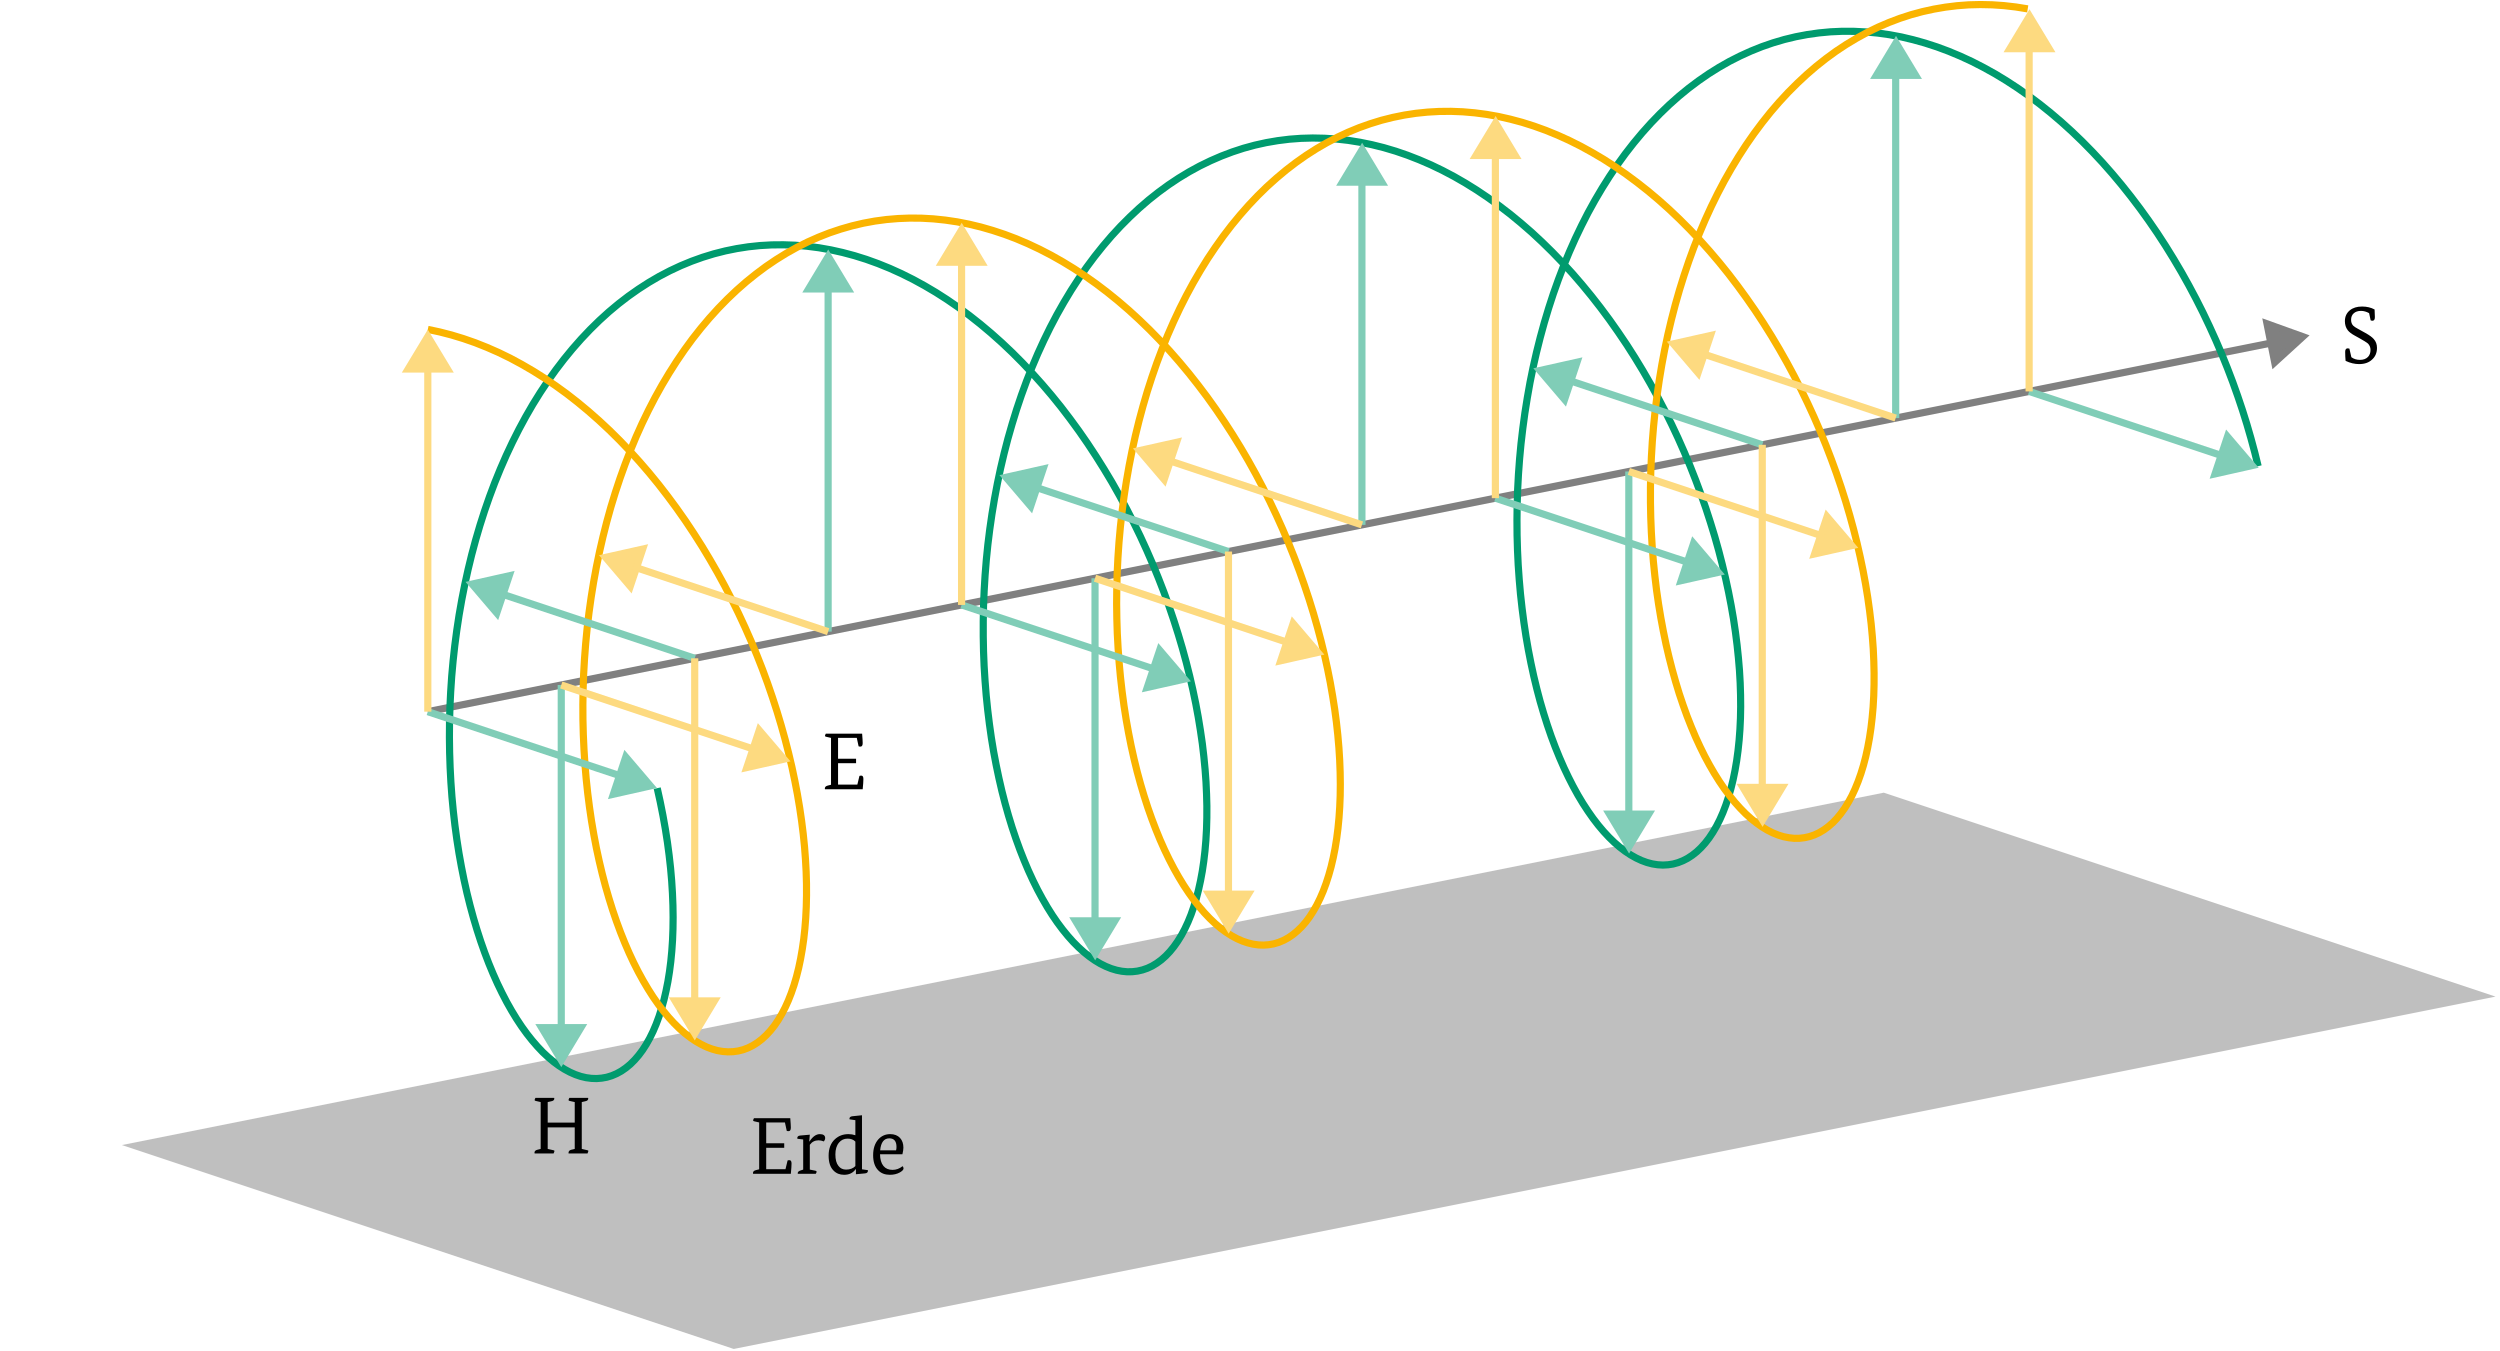 <?xml version="1.0" encoding="UTF-8"?>
<svg xmlns="http://www.w3.org/2000/svg" xmlns:xlink="http://www.w3.org/1999/xlink" width="277.505" height="149.914" viewBox="0 0 277.505 149.914">
<defs>
<g>
<g id="glyph-0-0">
<path d="M 1.094 -0.5 L 1.094 -5.703 L 0.547 -5.828 C 0.461 -5.848 0.422 -5.879 0.422 -5.922 C 0.422 -5.973 0.453 -6.055 0.516 -6.172 L 4.547 -6.172 C 4.586 -5.672 4.609 -5.32 4.609 -5.125 C 4.609 -4.863 4.523 -4.734 4.359 -4.734 C 4.297 -4.734 4.227 -4.742 4.156 -4.766 L 3.953 -5.703 L 1.875 -5.703 L 1.875 -3.391 L 3.875 -3.391 L 3.875 -2.891 L 1.875 -2.891 L 1.875 -0.516 L 4.016 -0.516 L 4.25 -1.484 C 4.312 -1.504 4.379 -1.516 4.453 -1.516 C 4.609 -1.516 4.688 -1.391 4.688 -1.141 C 4.688 -0.898 4.66 -0.52 4.609 0 L 0.422 0 C 0.41 -0.02 0.406 -0.047 0.406 -0.078 C 0.406 -0.242 0.508 -0.352 0.719 -0.406 Z M 1.094 -0.5 "/>
</g>
<g id="glyph-0-1">
<path d="M 0.906 -0.469 L 0.906 -3.812 L 0.266 -3.891 C 0.254 -3.922 0.25 -3.945 0.25 -3.969 C 0.25 -4.133 0.359 -4.227 0.578 -4.25 L 1.641 -4.344 L 1.578 -3.594 L 1.609 -3.594 C 1.961 -4.133 2.344 -4.406 2.75 -4.406 C 3.145 -4.406 3.344 -4.258 3.344 -3.969 C 3.344 -3.844 3.297 -3.719 3.203 -3.594 C 2.992 -3.676 2.797 -3.719 2.609 -3.719 C 2.203 -3.719 1.879 -3.551 1.641 -3.219 L 1.641 -0.469 L 2.266 -0.344 C 2.348 -0.332 2.391 -0.297 2.391 -0.234 C 2.391 -0.148 2.359 -0.07 2.297 0 L 0.312 0 C 0.301 -0.02 0.297 -0.039 0.297 -0.062 C 0.297 -0.195 0.391 -0.297 0.578 -0.359 Z M 0.906 -0.469 "/>
</g>
<g id="glyph-0-2">
<path d="M 3.422 -0.516 L 3.391 -0.516 C 3.098 -0.098 2.672 0.109 2.109 0.109 C 1.629 0.109 1.238 -0.047 0.938 -0.359 C 0.57 -0.723 0.391 -1.273 0.391 -2.016 C 0.391 -2.805 0.625 -3.414 1.094 -3.844 C 1.5 -4.219 2 -4.406 2.594 -4.406 C 2.863 -4.406 3.117 -4.363 3.359 -4.281 L 3.359 -5.953 L 2.719 -6.047 C 2.707 -6.066 2.703 -6.086 2.703 -6.109 C 2.703 -6.273 2.812 -6.367 3.031 -6.391 L 4.094 -6.5 L 4.094 -0.5 L 4.75 -0.406 C 4.75 -0.375 4.75 -0.348 4.75 -0.328 C 4.75 -0.16 4.641 -0.066 4.422 -0.047 L 3.422 0.047 Z M 2.328 -0.469 C 2.766 -0.469 3.109 -0.598 3.359 -0.859 L 3.359 -3.578 C 3.148 -3.797 2.863 -3.906 2.5 -3.906 C 2.102 -3.906 1.785 -3.758 1.547 -3.469 C 1.273 -3.145 1.141 -2.707 1.141 -2.156 C 1.141 -1.582 1.254 -1.156 1.484 -0.875 C 1.691 -0.602 1.973 -0.469 2.328 -0.469 Z M 2.328 -0.469 "/>
</g>
<g id="glyph-0-3">
<path d="M 1.156 -2.172 C 1.164 -1.609 1.289 -1.176 1.531 -0.875 C 1.77 -0.582 2.109 -0.438 2.547 -0.438 C 2.941 -0.438 3.312 -0.57 3.656 -0.844 C 3.719 -0.801 3.754 -0.719 3.766 -0.594 C 3.766 -0.457 3.629 -0.312 3.359 -0.156 C 3.047 0.02 2.676 0.109 2.25 0.109 C 1.707 0.109 1.273 -0.055 0.953 -0.391 C 0.578 -0.773 0.391 -1.332 0.391 -2.062 C 0.391 -2.801 0.582 -3.391 0.969 -3.828 C 1.32 -4.211 1.758 -4.406 2.281 -4.406 C 2.75 -4.406 3.113 -4.266 3.375 -3.984 C 3.625 -3.711 3.75 -3.352 3.75 -2.906 C 3.75 -2.707 3.711 -2.461 3.641 -2.172 Z M 2.188 -3.938 C 1.594 -3.938 1.254 -3.492 1.172 -2.609 L 2.938 -2.609 C 2.969 -2.723 2.984 -2.848 2.984 -2.984 C 2.984 -3.617 2.719 -3.938 2.188 -3.938 Z M 2.188 -3.938 "/>
</g>
<g id="glyph-0-4">
<path d="M 3.203 -5.547 C 2.898 -5.711 2.602 -5.797 2.312 -5.797 C 1.969 -5.797 1.695 -5.707 1.5 -5.531 C 1.301 -5.352 1.203 -5.113 1.203 -4.812 C 1.203 -4.539 1.281 -4.32 1.438 -4.156 C 1.531 -4.062 1.703 -3.945 1.953 -3.812 L 2.797 -3.344 C 3.234 -3.102 3.539 -2.879 3.719 -2.672 C 3.957 -2.41 4.078 -2.082 4.078 -1.688 C 4.078 -1.156 3.898 -0.727 3.547 -0.406 C 3.191 -0.062 2.707 0.109 2.094 0.109 C 1.602 0.109 1.102 -0.008 0.594 -0.25 C 0.562 -0.582 0.547 -0.914 0.547 -1.25 C 0.547 -1.508 0.641 -1.641 0.828 -1.641 C 0.879 -1.641 0.941 -1.629 1.016 -1.609 L 1.234 -0.656 C 1.504 -0.457 1.82 -0.359 2.188 -0.359 C 2.57 -0.359 2.867 -0.469 3.078 -0.688 C 3.266 -0.883 3.359 -1.145 3.359 -1.469 C 3.359 -1.738 3.266 -1.973 3.078 -2.172 C 2.93 -2.297 2.625 -2.488 2.156 -2.75 L 1.594 -3.062 C 1.25 -3.25 0.992 -3.445 0.828 -3.656 C 0.617 -3.938 0.516 -4.27 0.516 -4.656 C 0.516 -5.156 0.695 -5.555 1.062 -5.859 C 1.406 -6.141 1.859 -6.281 2.422 -6.281 C 2.941 -6.281 3.406 -6.172 3.812 -5.953 C 3.832 -5.523 3.844 -5.242 3.844 -5.109 C 3.844 -4.836 3.754 -4.703 3.578 -4.703 C 3.504 -4.703 3.438 -4.719 3.375 -4.75 Z M 3.203 -5.547 "/>
</g>
<g id="glyph-0-5">
<path d="M 2.594 -6.172 C 2.602 -6.148 2.609 -6.125 2.609 -6.094 C 2.609 -5.938 2.504 -5.836 2.297 -5.797 L 1.875 -5.703 L 1.875 -3.422 L 4.875 -3.422 L 4.875 -5.703 L 4.312 -5.828 C 4.227 -5.848 4.188 -5.879 4.188 -5.922 C 4.188 -5.973 4.219 -6.055 4.281 -6.172 L 6.359 -6.172 C 6.367 -6.148 6.375 -6.125 6.375 -6.094 C 6.375 -5.938 6.27 -5.836 6.062 -5.797 L 5.656 -5.703 L 5.656 -0.5 L 6.266 -0.359 C 6.348 -0.348 6.391 -0.316 6.391 -0.266 C 6.391 -0.234 6.359 -0.145 6.297 0 L 4.188 0 C 4.188 -0.02 4.188 -0.047 4.188 -0.078 C 4.188 -0.242 4.285 -0.352 4.484 -0.406 L 4.875 -0.5 L 4.875 -2.891 L 1.875 -2.891 L 1.875 -0.5 L 2.5 -0.359 C 2.582 -0.348 2.625 -0.316 2.625 -0.266 C 2.625 -0.234 2.594 -0.145 2.531 0 L 0.422 0 C 0.41 -0.02 0.406 -0.047 0.406 -0.078 C 0.406 -0.242 0.508 -0.352 0.719 -0.406 L 1.094 -0.5 L 1.094 -5.703 L 0.547 -5.828 C 0.461 -5.848 0.422 -5.879 0.422 -5.922 C 0.422 -5.973 0.453 -6.055 0.516 -6.172 Z M 2.594 -6.172 "/>
</g>
</g>
<clipPath id="clip-0">
<path clip-rule="nonzero" d="M 13 87 L 277.012 87 L 277.012 149.738 L 13 149.738 Z M 13 87 "/>
</clipPath>
<clipPath id="clip-1">
<path clip-rule="nonzero" d="M 38 0.09 L 262 0.09 L 262 131 L 38 131 Z M 38 0.09 "/>
</clipPath>
<clipPath id="clip-2">
<path clip-rule="nonzero" d="M 36 0.09 L 237 0.09 L 237 129 L 36 129 Z M 36 0.09 "/>
</clipPath>
<clipPath id="clip-3">
<path clip-rule="nonzero" d="M 197 0.09 L 224 0.09 L 224 20 L 197 20 Z M 197 0.09 "/>
</clipPath>
<clipPath id="clip-4">
<path clip-rule="nonzero" d="M 211 0.09 L 239 0.09 L 239 17 L 211 17 Z M 211 0.09 "/>
</clipPath>
</defs>
<g clip-path="url(#clip-0)">
<path fill-rule="nonzero" fill="rgb(75%, 75%, 75%)" fill-opacity="1" d="M 13.531 127.102 L 209.102 87.988 L 277.012 110.625 L 81.445 149.738 Z M 13.531 127.102 "/>
</g>
<g fill="rgb(0%, 0%, 0%)" fill-opacity="1">
<use xlink:href="#glyph-0-0" x="83.175" y="130.296"/>
<use xlink:href="#glyph-0-1" x="88.25" y="130.296"/>
</g>
<g fill="rgb(0%, 0%, 0%)" fill-opacity="1">
<use xlink:href="#glyph-0-2" x="91.588" y="130.296"/>
<use xlink:href="#glyph-0-3" x="96.529" y="130.296"/>
</g>
<path fill="none" stroke-width="0.797" stroke-linecap="butt" stroke-linejoin="miter" stroke="rgb(50%, 50%, 50%)" stroke-opacity="1" stroke-miterlimit="10" d="M -0 0.002 L 204.751 40.95 " transform="matrix(0.998, 0, 0, -0.998, 47.488, 78.998)"/>
<path fill-rule="nonzero" fill="rgb(50%, 50%, 50%)" fill-opacity="1" stroke-width="0.797" stroke-linecap="butt" stroke-linejoin="miter" stroke="rgb(50%, 50%, 50%)" stroke-opacity="1" stroke-miterlimit="10" d="M 4.018 -0.001 L 0.4 2.183 L 0.397 -2.183 Z M 4.018 -0.001 " transform="matrix(0.979, -0.196, -0.196, -0.979, 251.68, 38.16)"/>
<g fill="rgb(0%, 0%, 0%)" fill-opacity="1">
<use xlink:href="#glyph-0-4" x="259.772" y="40.306"/>
</g>
<g clip-path="url(#clip-1)">
<path fill="none" stroke-width="0.797" stroke-linecap="butt" stroke-linejoin="miter" stroke="rgb(0%, 60.782%, 43.137%)" stroke-opacity="1" stroke-miterlimit="10" d="M 25.514 -8.506 L 25.851 -10.032 L 26.152 -11.546 L 26.418 -13.041 L 26.649 -14.52 L 26.841 -15.976 L 27.001 -17.408 L 27.123 -18.817 L 27.209 -20.198 L 27.263 -21.548 L 27.283 -22.867 L 27.267 -24.155 L 27.22 -25.403 L 27.138 -26.616 L 27.025 -27.79 L 26.88 -28.921 L 26.704 -30.013 L 26.496 -31.058 L 26.266 -32.055 L 25.999 -33.01 L 25.71 -33.91 L 25.393 -34.763 L 25.052 -35.562 L 24.685 -36.309 L 24.293 -37.006 L 23.882 -37.643 L 23.448 -38.223 L 22.994 -38.747 L 22.521 -39.217 L 22.027 -39.624 L 21.523 -39.972 L 20.998 -40.261 L 20.462 -40.488 L 19.91 -40.657 L 19.347 -40.758 L 18.776 -40.805 L 18.196 -40.786 L 17.606 -40.708 L 17.011 -40.567 L 16.412 -40.363 L 15.809 -40.097 L 15.203 -39.772 L 14.596 -39.385 L 13.99 -38.939 L 13.387 -38.43 L 12.784 -37.867 L 12.19 -37.24 L 11.599 -36.556 L 11.016 -35.82 L 10.44 -35.022 L 9.877 -34.172 L 9.325 -33.265 L 8.785 -32.31 L 8.261 -31.3 L 7.748 -30.244 L 7.255 -29.136 L 6.778 -27.982 L 6.32 -26.78 L 5.882 -25.536 L 5.467 -24.252 L 5.072 -22.926 L 4.7 -21.56 L 4.351 -20.155 L 4.031 -18.719 L 3.737 -17.248 L 3.467 -15.745 L 3.228 -14.215 L 3.017 -12.658 L 2.837 -11.077 L 2.684 -9.468 L 2.567 -7.844 L 2.481 -6.201 L 2.426 -4.538 L 2.403 -2.863 L 2.414 -1.18 L 2.461 0.514 L 2.544 2.217 L 2.657 3.923 L 2.81 5.633 L 2.998 7.343 L 3.221 9.045 L 3.479 10.747 L 3.776 12.442 L 4.109 14.128 L 4.477 15.799 L 4.88 17.459 L 5.322 19.102 L 5.799 20.726 L 6.312 22.331 L 6.86 23.908 L 7.443 25.465 L 8.065 26.995 L 8.719 28.494 L 9.407 29.961 L 10.131 31.397 L 10.887 32.798 L 11.673 34.16 L 12.495 35.483 L 13.348 36.766 L 14.232 38.007 L 15.144 39.2 L 16.087 40.351 L 17.058 41.454 L 18.059 42.511 L 19.085 43.517 L 20.133 44.468 L 21.21 45.368 L 22.309 46.213 L 23.432 47.003 L 24.575 47.739 L 25.741 48.42 L 26.923 49.038 L 28.128 49.602 L 29.345 50.103 L 30.578 50.545 L 31.826 50.928 L 33.09 51.249 L 34.362 51.507 L 35.645 51.707 L 36.941 51.844 L 38.24 51.918 L 39.547 51.93 L 40.862 51.883 L 42.177 51.77 L 43.495 51.601 L 44.818 51.367 L 46.137 51.073 L 47.456 50.721 L 48.77 50.31 L 50.081 49.837 L 51.384 49.308 L 52.684 48.721 L 53.971 48.079 L 55.251 47.379 L 56.523 46.628 L 57.775 45.825 L 59.019 44.968 L 60.248 44.061 L 61.457 43.106 L 62.651 42.104 L 63.828 41.055 L 64.983 39.963 L 66.118 38.825 L 67.229 37.647 L 68.317 36.434 L 69.385 35.182 L 70.426 33.894 L 71.436 32.571 L 72.426 31.217 L 73.385 29.832 L 74.312 28.423 L 75.212 26.987 L 76.085 25.532 L 76.922 24.048 L 77.728 22.554 L 78.503 21.035 L 79.247 19.509 L 79.955 17.967 L 80.628 16.418 L 81.266 14.856 L 81.872 13.295 L 82.44 11.73 L 82.972 10.164 L 83.469 8.599 L 83.931 7.042 L 84.357 5.488 L 84.745 3.942 L 85.097 2.412 L 85.414 0.894 L 85.692 -0.609 L 85.934 -2.096 L 86.146 -3.559 L 86.314 -5.003 L 86.451 -6.42 L 86.553 -7.813 L 86.615 -9.175 L 86.65 -10.505 L 86.646 -11.804 L 86.611 -13.068 L 86.541 -14.293 L 86.439 -15.483 L 86.306 -16.629 L 86.142 -17.737 L 85.946 -18.797 L 85.723 -19.815 L 85.472 -20.785 L 85.191 -21.705 L 84.886 -22.578 L 84.553 -23.395 L 84.193 -24.166 L 83.813 -24.879 L 83.406 -25.536 L 82.98 -26.139 L 82.534 -26.686 L 82.068 -27.176 L 81.583 -27.606 L 81.082 -27.974 L 80.565 -28.287 L 80.033 -28.537 L 79.485 -28.725 L 78.93 -28.854 L 78.358 -28.921 L 77.783 -28.929 L 77.196 -28.87 L 76.605 -28.753 L 76.006 -28.573 L 75.404 -28.33 L 74.797 -28.029 L 74.191 -27.665 L 73.584 -27.238 L 72.981 -26.753 L 72.379 -26.209 L 71.78 -25.606 L 71.189 -24.945 L 70.602 -24.225 L 70.023 -23.45 L 69.456 -22.621 L 68.9 -21.736 L 68.356 -20.797 L 67.824 -19.811 L 67.307 -18.77 L 66.806 -17.682 L 66.325 -16.543 L 65.859 -15.362 L 65.413 -14.133 L 64.987 -12.865 L 64.584 -11.55 L 64.204 -10.2 L 63.848 -8.811 L 63.519 -7.386 L 63.214 -5.927 L 62.932 -4.436 L 62.682 -2.918 L 62.463 -1.368 L 62.271 0.205 L 62.107 1.802 L 61.978 3.422 L 61.876 5.058 L 61.809 6.713 L 61.778 8.384 L 61.778 10.063 L 61.809 11.757 L 61.88 13.455 L 61.981 15.162 L 62.118 16.868 L 62.291 18.578 L 62.502 20.284 L 62.748 21.986 L 63.03 23.684 L 63.347 25.371 L 63.703 27.05 L 64.095 28.713 L 64.521 30.364 L 64.987 31.992 L 65.484 33.605 L 66.02 35.197 L 66.591 36.762 L 67.198 38.3 L 67.84 39.811 L 68.517 41.29 L 69.225 42.738 L 69.968 44.151 L 70.747 45.528 L 71.553 46.866 L 72.395 48.166 L 73.267 49.422 L 74.171 50.635 L 75.102 51.801 L 76.061 52.924 L 77.051 53.996 L 78.069 55.018 L 79.11 55.992 L 80.174 56.912 L 81.266 57.776 L 82.381 58.59 L 83.516 59.346 L 84.674 60.046 L 85.848 60.688 L 87.046 61.271 L 88.255 61.795 L 89.484 62.261 L 90.728 62.668 L 91.984 63.012 L 93.256 63.294 L 94.536 63.513 L 95.827 63.674 L 97.122 63.771 L 98.429 63.807 L 99.74 63.779 L 101.055 63.693 L 102.374 63.545 L 103.692 63.333 L 105.011 63.063 L 106.33 62.734 L 107.649 62.343 L 108.96 61.893 L 110.267 61.384 L 111.57 60.821 L 112.861 60.199 L 114.145 59.522 L 115.416 58.79 L 116.68 58.003 L 117.925 57.166 L 119.157 56.278 L 120.378 55.342 L 121.576 54.356 L 122.762 53.327 L 123.924 52.247 L 125.066 51.128 L 126.186 49.966 L 127.285 48.768 L 128.357 47.528 L 129.406 46.252 L 130.431 44.941 L 131.429 43.599 L 132.396 42.225 L 133.339 40.828 L 134.251 39.4 L 135.131 37.952 L 135.98 36.481 L 136.802 34.986 L 137.589 33.479 L 138.344 31.953 L 139.064 30.419 L 139.749 28.87 L 140.402 27.316 L 141.017 25.755 L 141.6 24.189 L 142.148 22.624 L 142.656 21.059 L 143.134 19.497 L 143.572 17.94 L 143.971 16.394 L 144.339 14.856 L 144.668 13.334 L 144.961 11.824 L 145.22 10.333 L 145.439 8.857 L 145.623 7.406 L 145.771 5.981 L 145.889 4.58 L 145.967 3.207 L 146.01 1.86 L 146.022 0.55 L 145.998 -0.726 L 145.94 -1.967 L 145.85 -3.168 L 145.728 -4.334 L 145.576 -5.457 L 145.392 -6.533 L 145.18 -7.566 L 144.938 -8.553 L 144.668 -9.492 L 144.37 -10.384 L 144.049 -11.221 L 143.701 -12.008 L 143.326 -12.744 L 142.93 -13.421 L 142.512 -14.047 L 142.073 -14.614 L 141.615 -15.123 L 141.138 -15.577 L 140.641 -15.968 L 140.128 -16.305 L 139.604 -16.575 L 139.06 -16.79 L 138.508 -16.943 L 137.945 -17.029 L 137.37 -17.06 L 136.787 -17.025 L 136.196 -16.931 L 135.597 -16.774 L 134.998 -16.555 L 134.392 -16.273 L 133.789 -15.933 L 133.182 -15.53 L 132.576 -15.068 L 131.973 -14.548 L 131.375 -13.965 L 130.78 -13.327 L 130.189 -12.626 L 129.61 -11.875 L 129.038 -11.061 L 128.475 -10.2 L 127.927 -9.284 L 127.391 -8.31 L 126.87 -7.289 L 126.362 -6.22 L 125.873 -5.101 L 125.399 -3.935 L 124.945 -2.726 L 124.515 -1.47 L 124.104 -0.174 L 123.712 1.164 L 123.349 2.541 L 123.008 3.95 L 122.695 5.398 L 122.405 6.873 L 122.143 8.384 L 121.912 9.922 L 121.709 11.487 L 121.533 13.076 L 121.392 14.688 L 121.278 16.316 L 121.2 17.967 L 121.153 19.63 L 121.141 21.309 L 121.161 22.996 L 121.216 24.694 L 121.306 26.396 L 121.431 28.103 L 121.591 29.813 L 121.791 31.519 L 122.022 33.225 L 122.292 34.923 L 122.593 36.618 L 122.934 38.296 L 123.313 39.967 L 123.728 41.623 L 124.178 43.262 L 124.663 44.878 L 125.184 46.479 L 125.743 48.052 L 126.334 49.602 L 126.964 51.124 L 127.626 52.615 L 128.326 54.075 L 129.054 55.503 L 129.821 56.892 L 130.619 58.242 L 131.449 59.557 L 132.306 60.829 L 133.198 62.061 L 134.118 63.243 L 135.069 64.382 L 136.047 65.474 L 137.053 66.515 L 138.086 67.509 L 139.142 68.448 L 140.226 69.336 L 141.33 70.166 L 142.457 70.944 L 143.607 71.664 L 144.777 72.33 L 145.967 72.932 L 147.172 73.48 L 148.393 73.969 L 149.63 74.396 L 150.882 74.764 L 152.146 75.069 L 153.426 75.312 L 154.713 75.495 L 156.008 75.617 L 157.307 75.676 L 158.618 75.672 L 159.933 75.605 L 161.252 75.48 L 162.571 75.296 L 163.889 75.049 L 165.208 74.736 L 166.527 74.368 L 167.842 73.942 L 169.149 73.457 L 170.452 72.913 L 171.747 72.314 L 173.035 71.653 L 174.314 70.944 L 175.578 70.177 L 176.83 69.36 L 178.071 68.491 L 179.296 67.571 L 180.501 66.605 L 181.691 65.591 L 182.861 64.531 L 184.011 63.427 L 185.138 62.281 L 186.246 61.095 L 187.33 59.866 L 188.386 58.606 L 189.419 57.307 L 190.429 55.976 L 191.407 54.618 L 192.362 53.229 L 193.282 51.813 L 194.174 50.369 L 195.039 48.905 L 195.868 47.422 L 196.667 45.919 L 197.434 44.401 L 198.165 42.867 L 198.866 41.321 L 199.531 39.772 L 200.161 38.21 L 200.756 36.649 L 201.315 35.08 L 201.84 33.518 L 202.329 31.953 L 202.779 30.396 L 203.198 28.846 L 203.577 27.304 " transform="matrix(0.998, 0, 0, -0.998, 47.488, 78.998)"/>
</g>
<g clip-path="url(#clip-2)">
<path fill="none" stroke-width="0.797" stroke-linecap="butt" stroke-linejoin="miter" stroke="rgb(98.039%, 70.589%, 0%)" stroke-opacity="1" stroke-miterlimit="10" d="M -0 42.519 L 1.319 42.237 L 2.637 41.897 L 3.952 41.497 L 5.267 41.04 L 6.57 40.523 L 7.873 39.952 L 9.165 39.322 L 10.444 38.633 L 11.716 37.893 L 12.976 37.099 L 14.221 36.254 L 15.453 35.362 L 16.666 34.415 L 17.864 33.421 L 19.042 32.384 L 20.204 31.3 L 21.343 30.173 L 22.458 29.006 L 23.554 27.797 L 24.626 26.553 L 25.671 25.273 L 26.688 23.958 L 27.682 22.612 L 28.649 21.235 L 29.584 19.83 L 30.492 18.402 L 31.368 16.946 L 32.214 15.475 L 33.028 13.98 L 33.81 12.465 L 34.558 10.939 L 35.274 9.401 L 35.955 7.852 L 36.6 6.298 L 37.215 4.733 L 37.79 3.171 L 38.33 1.602 L 38.835 0.041 L 39.304 -1.521 L 39.739 -3.078 L 40.134 -4.624 L 40.498 -6.158 L 40.819 -7.68 L 41.108 -9.187 L 41.359 -10.677 L 41.574 -12.145 L 41.754 -13.593 L 41.899 -15.017 L 42.004 -16.414 L 42.079 -17.784 L 42.118 -19.122 L 42.122 -20.425 L 42.094 -21.697 L 42.032 -22.934 L 41.938 -24.131 L 41.813 -25.286 L 41.652 -26.401 L 41.464 -27.473 L 41.249 -28.502 L 41.003 -29.48 L 40.729 -30.412 L 40.427 -31.292 L 40.099 -32.126 L 39.747 -32.905 L 39.371 -33.628 L 38.972 -34.302 L 38.549 -34.92 L 38.107 -35.476 L 37.645 -35.976 L 37.164 -36.419 L 36.667 -36.802 L 36.154 -37.127 L 35.622 -37.393 L 35.082 -37.596 L 34.526 -37.737 L 33.959 -37.816 L 33.384 -37.835 L 32.801 -37.792 L 32.206 -37.69 L 31.611 -37.522 L 31.008 -37.295 L 30.406 -37.002 L 29.799 -36.653 L 29.193 -36.243 L 28.586 -35.773 L 27.983 -35.241 L 27.385 -34.65 L 26.79 -34 L 26.203 -33.296 L 25.624 -32.533 L 25.052 -31.715 L 24.497 -30.842 L 23.949 -29.915 L 23.413 -28.937 L 22.892 -27.907 L 22.388 -26.831 L 21.902 -25.704 L 21.433 -24.53 L 20.983 -23.313 L 20.552 -22.049 L 20.145 -20.746 L 19.758 -19.404 L 19.398 -18.026 L 19.061 -16.61 L 18.748 -15.158 L 18.466 -13.675 L 18.208 -12.161 L 17.981 -10.615 L 17.782 -9.05 L 17.613 -7.457 L 17.476 -5.841 L 17.371 -4.209 L 17.296 -2.558 L 17.253 -0.891 L 17.246 0.788 L 17.273 2.479 L 17.332 4.177 L 17.429 5.879 L 17.559 7.586 L 17.723 9.296 L 17.926 11.002 L 18.165 12.708 L 18.439 14.406 L 18.748 16.097 L 19.096 17.776 L 19.48 19.443 L 19.899 21.098 L 20.353 22.734 L 20.846 24.35 L 21.374 25.942 L 21.937 27.512 L 22.536 29.057 L 23.166 30.576 L 23.835 32.063 L 24.54 33.518 L 25.275 34.939 L 26.046 36.324 L 26.849 37.67 L 27.682 38.977 L 28.547 40.245 L 29.439 41.466 L 30.367 42.644 L 31.321 43.775 L 32.304 44.859 L 33.313 45.892 L 34.35 46.878 L 35.411 47.809 L 36.499 48.686 L 37.606 49.512 L 38.737 50.279 L 39.887 50.991 L 41.061 51.648 L 42.251 52.243 L 43.46 52.779 L 44.685 53.261 L 45.926 53.675 L 47.182 54.035 L 48.446 54.333 L 49.725 54.568 L 51.013 54.74 L 52.308 54.849 L 53.615 54.9 L 54.922 54.888 L 56.237 54.814 L 57.556 54.677 L 58.874 54.482 L 60.197 54.223 L 61.516 53.906 L 62.831 53.527 L 64.145 53.092 L 65.452 52.599 L 66.756 52.044 L 68.051 51.433 L 69.338 50.768 L 70.61 50.048 L 71.874 49.277 L 73.126 48.451 L 74.363 47.575 L 75.584 46.647 L 76.789 45.673 L 77.975 44.652 L 79.141 43.583 L 80.287 42.476 L 81.414 41.321 L 82.518 40.128 L 83.598 38.895 L 84.651 37.631 L 85.68 36.328 L 86.686 34.994 L 87.66 33.628 L 88.607 32.231 L 89.527 30.81 L 90.415 29.366 L 91.272 27.899 L 92.098 26.412 L 92.892 24.905 L 93.651 23.387 L 94.379 21.853 L 95.076 20.307 L 95.733 18.754 L 96.359 17.192 L 96.95 15.627 L 97.502 14.062 L 98.022 12.497 L 98.504 10.935 L 98.95 9.378 L 99.361 7.828 L 99.736 6.29 L 100.073 4.76 L 100.374 3.25 L 100.636 1.751 L 100.867 0.276 L 101.059 -1.18 L 101.215 -2.612 L 101.337 -4.021 L 101.423 -5.399 L 101.474 -6.749 L 101.493 -8.067 L 101.478 -9.355 L 101.427 -10.603 L 101.345 -11.812 L 101.231 -12.986 L 101.086 -14.117 L 100.91 -15.205 L 100.703 -16.25 L 100.468 -17.248 L 100.202 -18.199 L 99.912 -19.095 L 99.595 -19.948 L 99.251 -20.746 L 98.883 -21.494 L 98.492 -22.182 L 98.081 -22.82 L 97.647 -23.399 L 97.189 -23.924 L 96.715 -24.385 L 96.226 -24.792 L 95.717 -25.141 L 95.193 -25.426 L 94.653 -25.653 L 94.105 -25.818 L 93.542 -25.919 L 92.97 -25.962 L 92.387 -25.943 L 91.8 -25.861 L 91.205 -25.716 L 90.603 -25.512 L 90 -25.246 L 89.394 -24.918 L 88.787 -24.53 L 88.18 -24.08 L 87.578 -23.572 L 86.979 -23.004 L 86.38 -22.374 L 85.793 -21.693 L 85.21 -20.95 L 84.635 -20.151 L 84.072 -19.302 L 83.52 -18.394 L 82.98 -17.436 L 82.455 -16.426 L 81.943 -15.366 L 81.45 -14.258 L 80.976 -13.1 L 80.518 -11.898 L 80.08 -10.654 L 79.665 -9.367 L 79.27 -8.036 L 78.898 -6.67 L 78.554 -5.269 L 78.233 -3.829 L 77.94 -2.358 L 77.67 -0.855 L 77.431 0.679 L 77.223 2.236 L 77.043 3.821 L 76.895 5.425 L 76.777 7.053 L 76.687 8.697 L 76.636 10.356 L 76.613 12.031 L 76.629 13.718 L 76.676 15.412 L 76.758 17.114 L 76.875 18.82 L 77.028 20.53 L 77.216 22.241 L 77.439 23.947 L 77.701 25.645 L 77.998 27.339 L 78.331 29.026 L 78.699 30.697 L 79.106 32.356 L 79.548 33.996 L 80.025 35.62 L 80.542 37.224 L 81.09 38.801 L 81.677 40.359 L 82.295 41.885 L 82.952 43.384 L 83.641 44.851 L 84.365 46.283 L 85.124 47.684 L 85.915 49.046 L 86.733 50.369 L 87.59 51.648 L 88.474 52.889 L 89.386 54.082 L 90.333 55.229 L 91.303 56.332 L 92.301 57.385 L 93.33 58.391 L 94.383 59.338 L 95.459 60.238 L 96.559 61.083 L 97.682 61.874 L 98.824 62.605 L 99.991 63.282 L 101.176 63.901 L 102.378 64.46 L 103.595 64.961 L 104.831 65.399 L 106.079 65.783 L 107.343 66.1 L 108.615 66.358 L 109.899 66.554 L 111.194 66.687 L 112.497 66.761 L 113.804 66.773 L 115.115 66.722 L 116.434 66.609 L 117.753 66.436 L 119.071 66.202 L 120.39 65.904 L 121.709 65.552 L 123.024 65.137 L 124.335 64.664 L 125.642 64.132 L 126.937 63.545 L 128.228 62.899 L 129.504 62.198 L 130.776 61.447 L 132.028 60.641 L 133.272 59.78 L 134.497 58.872 L 135.71 57.917 L 136.904 56.912 L 138.078 55.863 L 139.232 54.767 L 140.367 53.628 L 141.478 52.451 L 142.566 51.234 L 143.631 49.981 L 144.672 48.69 L 145.681 47.367 L 146.667 46.013 L 147.626 44.632 L 148.554 43.219 L 149.454 41.783 L 150.322 40.323 L 151.16 38.844 L 151.966 37.346 L 152.741 35.831 L 153.48 34.301 L 154.189 32.759 L 154.862 31.21 L 155.5 29.648 L 156.102 28.087 L 156.67 26.522 L 157.202 24.956 L 157.699 23.391 L 158.157 21.834 L 158.583 20.28 L 158.971 18.734 L 159.319 17.204 L 159.636 15.686 L 159.914 14.183 L 160.156 12.7 L 160.36 11.233 L 160.532 9.793 L 160.665 8.376 L 160.767 6.987 L 160.829 5.625 L 160.861 4.295 L 160.857 2.995 L 160.821 1.735 L 160.751 0.507 L 160.645 -0.679 L 160.512 -1.826 L 160.348 -2.929 L 160.152 -3.99 L 159.929 -5.007 L 159.675 -5.974 L 159.393 -6.893 L 159.084 -7.762 L 158.751 -8.58 L 158.395 -9.347 L 158.012 -10.055 L 157.605 -10.717 L 157.178 -11.315 L 156.732 -11.859 L 156.267 -12.348 L 155.777 -12.775 L 155.276 -13.143 L 154.76 -13.452 L 154.228 -13.702 L 153.68 -13.89 L 153.124 -14.015 L 152.553 -14.082 L 151.974 -14.086 L 151.387 -14.023 L 150.796 -13.906 L 150.197 -13.722 L 149.594 -13.479 L 148.988 -13.174 L 148.385 -12.81 L 147.779 -12.38 L 147.172 -11.894 L 146.57 -11.351 L 145.975 -10.744 L 145.38 -10.083 L 144.797 -9.359 L 144.218 -8.584 L 143.65 -7.75 L 143.095 -6.866 L 142.551 -5.927 L 142.018 -4.937 L 141.502 -3.892 L 141.001 -2.804 L 140.52 -1.661 L 140.054 -0.48 L 139.612 0.749 L 139.185 2.021 L 138.786 3.336 L 138.407 4.686 L 138.05 6.079 L 137.718 7.503 L 137.417 8.963 L 137.139 10.454 L 136.888 11.976 L 136.665 13.522 L 136.477 15.099 L 136.313 16.695 L 136.184 18.316 L 136.086 19.955 L 136.02 21.61 L 135.988 23.278 L 135.988 24.96 L 136.023 26.651 L 136.094 28.353 L 136.196 30.059 L 136.336 31.765 L 136.509 33.475 L 136.724 35.182 L 136.97 36.884 L 137.252 38.582 L 137.569 40.269 L 137.925 41.947 L 138.32 43.611 L 138.747 45.258 L 139.213 46.89 L 139.714 48.502 L 140.25 50.091 L 140.821 51.656 L 141.432 53.19 L 142.073 54.701 L 142.75 56.18 L 143.462 57.628 L 144.206 59.04 L 144.985 60.414 L 145.795 61.752 L 146.636 63.048 L 147.509 64.304 L 148.413 65.513 L 149.344 66.683 L 150.307 67.802 L 151.297 68.874 L 152.314 69.892 L 153.355 70.862 L 154.423 71.782 L 155.515 72.647 L 156.63 73.461 L 157.765 74.212 L 158.924 74.909 L 160.098 75.55 L 161.295 76.133 L 162.508 76.654 L 163.737 77.119 L 164.981 77.523 L 166.237 77.863 L 167.509 78.141 L 168.789 78.36 L 170.08 78.52 L 171.375 78.618 L 172.682 78.65 L 173.993 78.622 L 175.308 78.532 L 176.627 78.38 L 177.95 78.168 " transform="matrix(0.998, 0, 0, -0.998, 47.488, 78.998)"/>
</g>
<g fill="rgb(0%, 0%, 0%)" fill-opacity="1">
<use xlink:href="#glyph-0-5" x="58.921" y="128.034"/>
</g>
<g fill="rgb(0%, 0%, 0%)" fill-opacity="1">
<use xlink:href="#glyph-0-0" x="91.151" y="87.61"/>
</g>
<path fill="none" stroke-width="0.797" stroke-linecap="butt" stroke-linejoin="miter" stroke="rgb(50%, 80.391%, 71.567%)" stroke-opacity="1" stroke-miterlimit="10" d="M -0 0.002 L 21.135 -7.046 " transform="matrix(0.998, 0, 0, -0.998, 47.488, 78.998)"/>
<path fill-rule="nonzero" fill="rgb(50%, 80.391%, 71.567%)" fill-opacity="1" stroke-width="0.797" stroke-linecap="butt" stroke-linejoin="miter" stroke="rgb(50%, 80.391%, 71.567%)" stroke-opacity="1" stroke-miterlimit="10" d="M 4.016 0 L 0.397 2.181 L 0.4 -2.183 Z M 4.016 0 " transform="matrix(0.947, 0.316, 0.316, -0.947, 68.396, 85.967)"/>
<path fill="none" stroke-width="0.797" stroke-linecap="butt" stroke-linejoin="miter" stroke="rgb(99.019%, 85.294%, 50%)" stroke-opacity="1" stroke-miterlimit="10" d="M -0 0.002 L -0 37.905 " transform="matrix(0.998, 0, 0, -0.998, 47.488, 78.998)"/>
<path fill-rule="nonzero" fill="rgb(99.019%, 85.294%, 50%)" fill-opacity="1" stroke-width="0.797" stroke-linecap="butt" stroke-linejoin="miter" stroke="rgb(99.019%, 85.294%, 50%)" stroke-opacity="1" stroke-miterlimit="10" d="M 4.016 0 L 0.4 2.184 L 0.4 -2.184 Z M 4.016 0 " transform="matrix(0, -0.998, -0.998, 0, 47.488, 41.36)"/>
<path fill="none" stroke-width="0.797" stroke-linecap="butt" stroke-linejoin="miter" stroke="rgb(50%, 80.391%, 71.567%)" stroke-opacity="1" stroke-miterlimit="10" d="M 14.843 2.968 L 14.843 -34.936 " transform="matrix(0.998, 0, 0, -0.998, 47.488, 78.998)"/>
<path fill-rule="nonzero" fill="rgb(50%, 80.391%, 71.567%)" fill-opacity="1" stroke-width="0.797" stroke-linecap="butt" stroke-linejoin="miter" stroke="rgb(50%, 80.391%, 71.567%)" stroke-opacity="1" stroke-miterlimit="10" d="M 4.018 0.001 L 0.399 2.18 L 0.399 -2.183 Z M 4.018 0.001 " transform="matrix(0, 0.998, 0.998, 0, 62.304, 113.672)"/>
<path fill="none" stroke-width="0.797" stroke-linecap="butt" stroke-linejoin="miter" stroke="rgb(99.019%, 85.294%, 50%)" stroke-opacity="1" stroke-miterlimit="10" d="M 14.843 2.968 L 35.974 -4.076 " transform="matrix(0.998, 0, 0, -0.998, 47.488, 78.998)"/>
<path fill-rule="nonzero" fill="rgb(99.019%, 85.294%, 50%)" fill-opacity="1" stroke-width="0.797" stroke-linecap="butt" stroke-linejoin="miter" stroke="rgb(99.019%, 85.294%, 50%)" stroke-opacity="1" stroke-miterlimit="10" d="M 4.017 0.002 L 0.398 2.182 L 0.4 0.001 L 0.397 -2.182 Z M 4.017 0.002 " transform="matrix(0.947, 0.316, 0.316, -0.947, 83.211, 83.003)"/>
<path fill="none" stroke-width="0.797" stroke-linecap="butt" stroke-linejoin="miter" stroke="rgb(50%, 80.391%, 71.567%)" stroke-opacity="1" stroke-miterlimit="10" d="M 29.686 5.938 L 8.55 12.982 " transform="matrix(0.998, 0, 0, -0.998, 47.488, 78.998)"/>
<path fill-rule="nonzero" fill="rgb(50%, 80.391%, 71.567%)" fill-opacity="1" stroke-width="0.797" stroke-linecap="butt" stroke-linejoin="miter" stroke="rgb(50%, 80.391%, 71.567%)" stroke-opacity="1" stroke-miterlimit="10" d="M 4.019 0.002 L 0.4 2.182 L 0.398 -0.001 L 0.399 -2.182 Z M 4.019 0.002 " transform="matrix(-0.947, -0.316, -0.316, 0.947, 56.212, 66.103)"/>
<path fill="none" stroke-width="0.797" stroke-linecap="butt" stroke-linejoin="miter" stroke="rgb(99.019%, 85.294%, 50%)" stroke-opacity="1" stroke-miterlimit="10" d="M 29.686 5.938 L 29.686 -31.969 " transform="matrix(0.998, 0, 0, -0.998, 47.488, 78.998)"/>
<path fill-rule="nonzero" fill="rgb(99.019%, 85.294%, 50%)" fill-opacity="1" stroke-width="0.797" stroke-linecap="butt" stroke-linejoin="miter" stroke="rgb(99.019%, 85.294%, 50%)" stroke-opacity="1" stroke-miterlimit="10" d="M 4.016 0.001 L 0.397 2.181 L 0.397 -2.182 Z M 4.016 0.001 " transform="matrix(0, 0.998, 0.998, 0, 77.12, 110.709)"/>
<path fill="none" stroke-width="0.797" stroke-linecap="butt" stroke-linejoin="miter" stroke="rgb(50%, 80.391%, 71.567%)" stroke-opacity="1" stroke-miterlimit="10" d="M 44.525 8.904 L 44.525 46.808 " transform="matrix(0.998, 0, 0, -0.998, 47.488, 78.998)"/>
<path fill-rule="nonzero" fill="rgb(50%, 80.391%, 71.567%)" fill-opacity="1" stroke-width="0.797" stroke-linecap="butt" stroke-linejoin="miter" stroke="rgb(50%, 80.391%, 71.567%)" stroke-opacity="1" stroke-miterlimit="10" d="M 4.017 0.001 L 0.397 2.181 L 0.397 -2.182 Z M 4.017 0.001 " transform="matrix(0, -0.998, -0.998, 0, 91.935, 32.471)"/>
<path fill="none" stroke-width="0.797" stroke-linecap="butt" stroke-linejoin="miter" stroke="rgb(99.019%, 85.294%, 50%)" stroke-opacity="1" stroke-miterlimit="10" d="M 44.525 8.904 L 23.393 15.948 " transform="matrix(0.998, 0, 0, -0.998, 47.488, 78.998)"/>
<path fill-rule="nonzero" fill="rgb(99.019%, 85.294%, 50%)" fill-opacity="1" stroke-width="0.797" stroke-linecap="butt" stroke-linejoin="miter" stroke="rgb(99.019%, 85.294%, 50%)" stroke-opacity="1" stroke-miterlimit="10" d="M 4.019 -0 L 0.399 2.184 L 0.396 0.001 L 0.398 -2.181 Z M 4.019 -0 " transform="matrix(-0.947, -0.316, -0.316, 0.947, 71.028, 63.14)"/>
<path fill="none" stroke-width="0.797" stroke-linecap="butt" stroke-linejoin="miter" stroke="rgb(50%, 80.391%, 71.567%)" stroke-opacity="1" stroke-miterlimit="10" d="M 59.367 11.874 L 80.503 4.831 " transform="matrix(0.998, 0, 0, -0.998, 47.488, 78.998)"/>
<path fill-rule="nonzero" fill="rgb(50%, 80.391%, 71.567%)" fill-opacity="1" stroke-width="0.797" stroke-linecap="butt" stroke-linejoin="miter" stroke="rgb(50%, 80.391%, 71.567%)" stroke-opacity="1" stroke-miterlimit="10" d="M 4.019 -0 L 0.4 2.18 L 0.397 0.001 L 0.398 -2.181 Z M 4.019 -0 " transform="matrix(0.947, 0.316, 0.316, -0.947, 127.659, 74.114)"/>
<path fill="none" stroke-width="0.797" stroke-linecap="butt" stroke-linejoin="miter" stroke="rgb(99.019%, 85.294%, 50%)" stroke-opacity="1" stroke-miterlimit="10" d="M 59.367 11.874 L 59.367 49.778 " transform="matrix(0.998, 0, 0, -0.998, 47.488, 78.998)"/>
<path fill-rule="nonzero" fill="rgb(99.019%, 85.294%, 50%)" fill-opacity="1" stroke-width="0.797" stroke-linecap="butt" stroke-linejoin="miter" stroke="rgb(99.019%, 85.294%, 50%)" stroke-opacity="1" stroke-miterlimit="10" d="M 4.018 0.002 L 0.399 2.181 L 0.399 -2.182 Z M 4.018 0.002 " transform="matrix(0, -0.998, -0.998, 0, 106.752, 29.507)"/>
<path fill="none" stroke-width="0.797" stroke-linecap="butt" stroke-linejoin="miter" stroke="rgb(50%, 80.391%, 71.567%)" stroke-opacity="1" stroke-miterlimit="10" d="M 74.21 14.841 L 74.21 -23.063 " transform="matrix(0.998, 0, 0, -0.998, 47.488, 78.998)"/>
<path fill-rule="nonzero" fill="rgb(50%, 80.391%, 71.567%)" fill-opacity="1" stroke-width="0.797" stroke-linecap="butt" stroke-linejoin="miter" stroke="rgb(50%, 80.391%, 71.567%)" stroke-opacity="1" stroke-miterlimit="10" d="M 4.019 -0.001 L 0.399 2.182 L 0.399 -2.181 Z M 4.019 -0.001 " transform="matrix(0, 0.998, 0.998, 0, 121.568, 101.82)"/>
<path fill="none" stroke-width="0.797" stroke-linecap="butt" stroke-linejoin="miter" stroke="rgb(99.019%, 85.294%, 50%)" stroke-opacity="1" stroke-miterlimit="10" d="M 74.21 14.841 L 95.346 7.797 " transform="matrix(0.998, 0, 0, -0.998, 47.488, 78.998)"/>
<path fill-rule="nonzero" fill="rgb(99.019%, 85.294%, 50%)" fill-opacity="1" stroke-width="0.797" stroke-linecap="butt" stroke-linejoin="miter" stroke="rgb(99.019%, 85.294%, 50%)" stroke-opacity="1" stroke-miterlimit="10" d="M 4.016 -0.001 L 0.397 2.18 L 0.399 -2.183 Z M 4.016 -0.001 " transform="matrix(0.947, 0.316, 0.316, -0.947, 142.475, 71.15)"/>
<path fill="none" stroke-width="0.797" stroke-linecap="butt" stroke-linejoin="miter" stroke="rgb(50%, 80.391%, 71.567%)" stroke-opacity="1" stroke-miterlimit="10" d="M 89.053 17.811 L 67.922 24.855 " transform="matrix(0.998, 0, 0, -0.998, 47.488, 78.998)"/>
<path fill-rule="nonzero" fill="rgb(50%, 80.391%, 71.567%)" fill-opacity="1" stroke-width="0.797" stroke-linecap="butt" stroke-linejoin="miter" stroke="rgb(50%, 80.391%, 71.567%)" stroke-opacity="1" stroke-miterlimit="10" d="M 4.016 0.002 L 0.398 2.182 L 0.399 0.001 L 0.397 -2.182 Z M 4.016 0.002 " transform="matrix(-0.947, -0.316, -0.316, 0.947, 115.476, 54.25)"/>
<path fill="none" stroke-width="0.797" stroke-linecap="butt" stroke-linejoin="miter" stroke="rgb(99.019%, 85.294%, 50%)" stroke-opacity="1" stroke-miterlimit="10" d="M 89.053 17.811 L 89.053 -20.093 " transform="matrix(0.998, 0, 0, -0.998, 47.488, 78.998)"/>
<path fill-rule="nonzero" fill="rgb(99.019%, 85.294%, 50%)" fill-opacity="1" stroke-width="0.797" stroke-linecap="butt" stroke-linejoin="miter" stroke="rgb(99.019%, 85.294%, 50%)" stroke-opacity="1" stroke-miterlimit="10" d="M 4.017 -0.001 L 0.397 2.182 L 0.397 -2.181 Z M 4.017 -0.001 " transform="matrix(0, 0.998, 0.998, -0, 136.384, 98.857)"/>
<path fill="none" stroke-width="0.797" stroke-linecap="butt" stroke-linejoin="miter" stroke="rgb(50%, 80.391%, 71.567%)" stroke-opacity="1" stroke-miterlimit="10" d="M 103.896 20.777 L 103.896 58.684 " transform="matrix(0.998, 0, 0, -0.998, 47.488, 78.998)"/>
<path fill-rule="nonzero" fill="rgb(50%, 80.391%, 71.567%)" fill-opacity="1" stroke-width="0.797" stroke-linecap="butt" stroke-linejoin="miter" stroke="rgb(50%, 80.391%, 71.567%)" stroke-opacity="1" stroke-miterlimit="10" d="M 4.016 -0.001 L 0.4 2.183 L 0.4 -2.181 Z M 4.016 -0.001 " transform="matrix(-0, -0.998, -0.998, 0, 151.198, 20.618)"/>
<path fill="none" stroke-width="0.797" stroke-linecap="butt" stroke-linejoin="miter" stroke="rgb(99.019%, 85.294%, 50%)" stroke-opacity="1" stroke-miterlimit="10" d="M 103.896 20.777 L 82.761 27.821 " transform="matrix(0.998, 0, 0, -0.998, 47.488, 78.998)"/>
<path fill-rule="nonzero" fill="rgb(99.019%, 85.294%, 50%)" fill-opacity="1" stroke-width="0.797" stroke-linecap="butt" stroke-linejoin="miter" stroke="rgb(99.019%, 85.294%, 50%)" stroke-opacity="1" stroke-miterlimit="10" d="M 4.017 -0.001 L 0.398 2.18 L 0.398 0.002 L 0.399 -2.18 Z M 4.017 -0.001 " transform="matrix(-0.947, -0.316, -0.316, 0.947, 130.292, 51.288)"/>
<path fill="none" stroke-width="0.797" stroke-linecap="butt" stroke-linejoin="miter" stroke="rgb(50%, 80.391%, 71.567%)" stroke-opacity="1" stroke-miterlimit="10" d="M 118.739 23.747 L 139.874 16.703 " transform="matrix(0.998, 0, 0, -0.998, 47.488, 78.998)"/>
<path fill-rule="nonzero" fill="rgb(50%, 80.391%, 71.567%)" fill-opacity="1" stroke-width="0.797" stroke-linecap="butt" stroke-linejoin="miter" stroke="rgb(50%, 80.391%, 71.567%)" stroke-opacity="1" stroke-miterlimit="10" d="M 4.017 -0.002 L 0.398 2.182 L 0.4 -2.181 Z M 4.017 -0.002 " transform="matrix(0.947, 0.316, 0.316, -0.947, 186.923, 62.261)"/>
<path fill="none" stroke-width="0.797" stroke-linecap="butt" stroke-linejoin="miter" stroke="rgb(99.019%, 85.294%, 50%)" stroke-opacity="1" stroke-miterlimit="10" d="M 118.739 23.747 L 118.739 61.651 " transform="matrix(0.998, 0, 0, -0.998, 47.488, 78.998)"/>
<path fill-rule="nonzero" fill="rgb(99.019%, 85.294%, 50%)" fill-opacity="1" stroke-width="0.797" stroke-linecap="butt" stroke-linejoin="miter" stroke="rgb(99.019%, 85.294%, 50%)" stroke-opacity="1" stroke-miterlimit="10" d="M 4.017 -0.001 L 0.398 2.183 L 0.397 -2.181 Z M 4.017 -0.001 " transform="matrix(-0, -0.998, -0.998, 0, 166.015, 17.655)"/>
<path fill="none" stroke-width="0.797" stroke-linecap="butt" stroke-linejoin="miter" stroke="rgb(50%, 80.391%, 71.567%)" stroke-opacity="1" stroke-miterlimit="10" d="M 133.582 26.717 L 133.582 -11.19 " transform="matrix(0.998, 0, 0, -0.998, 47.488, 78.998)"/>
<path fill-rule="nonzero" fill="rgb(50%, 80.391%, 71.567%)" fill-opacity="1" stroke-width="0.797" stroke-linecap="butt" stroke-linejoin="miter" stroke="rgb(50%, 80.391%, 71.567%)" stroke-opacity="1" stroke-miterlimit="10" d="M 4.016 0 L 0.4 2.18 L 0.4 -2.183 Z M 4.016 0 " transform="matrix(0, 0.998, 0.998, -0, 180.832, 89.968)"/>
<path fill="none" stroke-width="0.797" stroke-linecap="butt" stroke-linejoin="miter" stroke="rgb(99.019%, 85.294%, 50%)" stroke-opacity="1" stroke-miterlimit="10" d="M 133.582 26.717 L 154.713 19.673 " transform="matrix(0.998, 0, 0, -0.998, 47.488, 78.998)"/>
<path fill-rule="nonzero" fill="rgb(99.019%, 85.294%, 50%)" fill-opacity="1" stroke-width="0.797" stroke-linecap="butt" stroke-linejoin="miter" stroke="rgb(99.019%, 85.294%, 50%)" stroke-opacity="1" stroke-miterlimit="10" d="M 4.018 -0.001 L 0.398 2.183 L 0.399 0.002 L 0.397 -2.181 Z M 4.018 -0.001 " transform="matrix(0.947, 0.316, 0.316, -0.947, 201.738, 59.297)"/>
<path fill="none" stroke-width="0.797" stroke-linecap="butt" stroke-linejoin="miter" stroke="rgb(50%, 80.391%, 71.567%)" stroke-opacity="1" stroke-miterlimit="10" d="M 148.424 29.683 L 127.289 36.727 " transform="matrix(0.998, 0, 0, -0.998, 47.488, 78.998)"/>
<path fill-rule="nonzero" fill="rgb(50%, 80.391%, 71.567%)" fill-opacity="1" stroke-width="0.797" stroke-linecap="butt" stroke-linejoin="miter" stroke="rgb(50%, 80.391%, 71.567%)" stroke-opacity="1" stroke-miterlimit="10" d="M 4.019 -0.001 L 0.4 2.183 L 0.397 0 L 0.398 -2.182 Z M 4.019 -0.001 " transform="matrix(-0.947, -0.316, -0.316, 0.947, 174.739, 42.399)"/>
<path fill="none" stroke-width="0.797" stroke-linecap="butt" stroke-linejoin="miter" stroke="rgb(99.019%, 85.294%, 50%)" stroke-opacity="1" stroke-miterlimit="10" d="M 148.424 29.683 L 148.424 -8.22 " transform="matrix(0.998, 0, 0, -0.998, 47.488, 78.998)"/>
<path fill-rule="nonzero" fill="rgb(99.019%, 85.294%, 50%)" fill-opacity="1" stroke-width="0.797" stroke-linecap="butt" stroke-linejoin="miter" stroke="rgb(99.019%, 85.294%, 50%)" stroke-opacity="1" stroke-miterlimit="10" d="M 4.018 0.001 L 0.398 2.181 L 0.398 -2.183 Z M 4.018 0.001 " transform="matrix(0, 0.998, 0.998, -0, 195.648, 87.005)"/>
<path fill="none" stroke-width="0.797" stroke-linecap="butt" stroke-linejoin="miter" stroke="rgb(50%, 80.391%, 71.567%)" stroke-opacity="1" stroke-miterlimit="10" d="M 163.263 32.654 L 163.263 70.557 " transform="matrix(0.998, 0, 0, -0.998, 47.488, 78.998)"/>
<path fill-rule="nonzero" fill="rgb(50%, 80.391%, 71.567%)" fill-opacity="1" d="M 210.461 4.754 L 208.285 8.367 L 212.641 8.367 Z M 210.461 4.754 "/>
<g clip-path="url(#clip-3)">
<path fill="none" stroke-width="0.797" stroke-linecap="butt" stroke-linejoin="miter" stroke="rgb(50%, 80.391%, 71.567%)" stroke-opacity="1" stroke-miterlimit="10" d="M 4.019 0.001 L 0.399 2.181 L 0.399 -2.183 Z M 4.019 0.001 " transform="matrix(-0, -0.998, -0.998, 0, 210.462, 8.765)"/>
</g>
<path fill="none" stroke-width="0.797" stroke-linecap="butt" stroke-linejoin="miter" stroke="rgb(99.019%, 85.294%, 50%)" stroke-opacity="1" stroke-miterlimit="10" d="M 163.263 32.654 L 142.132 39.697 " transform="matrix(0.998, 0, 0, -0.998, 47.488, 78.998)"/>
<path fill-rule="nonzero" fill="rgb(99.019%, 85.294%, 50%)" fill-opacity="1" stroke-width="0.797" stroke-linecap="butt" stroke-linejoin="miter" stroke="rgb(99.019%, 85.294%, 50%)" stroke-opacity="1" stroke-miterlimit="10" d="M 4.018 0 L 0.4 2.181 L 0.397 -0.002 L 0.398 -2.184 Z M 4.018 0 " transform="matrix(-0.947, -0.316, -0.316, 0.947, 189.555, 39.436)"/>
<path fill="none" stroke-width="0.797" stroke-linecap="butt" stroke-linejoin="miter" stroke="rgb(50%, 80.391%, 71.567%)" stroke-opacity="1" stroke-miterlimit="10" d="M 178.106 35.62 L 199.241 28.576 " transform="matrix(0.998, 0, 0, -0.998, 47.488, 78.998)"/>
<path fill-rule="nonzero" fill="rgb(50%, 80.391%, 71.567%)" fill-opacity="1" stroke-width="0.797" stroke-linecap="butt" stroke-linejoin="miter" stroke="rgb(50%, 80.391%, 71.567%)" stroke-opacity="1" stroke-miterlimit="10" d="M 4.019 0.001 L 0.4 2.181 L 0.398 -0.002 L 0.399 -2.183 Z M 4.019 0.001 " transform="matrix(0.947, 0.316, 0.316, -0.947, 246.186, 50.408)"/>
<path fill="none" stroke-width="0.797" stroke-linecap="butt" stroke-linejoin="miter" stroke="rgb(99.019%, 85.294%, 50%)" stroke-opacity="1" stroke-miterlimit="10" d="M 178.106 35.62 L 178.106 73.527 " transform="matrix(0.998, 0, 0, -0.998, 47.488, 78.998)"/>
<path fill-rule="nonzero" fill="rgb(99.019%, 85.294%, 50%)" fill-opacity="1" d="M 225.277 1.793 L 223.102 5.402 L 227.457 5.402 Z M 225.277 1.793 "/>
<g clip-path="url(#clip-4)">
<path fill="none" stroke-width="0.797" stroke-linecap="butt" stroke-linejoin="miter" stroke="rgb(99.019%, 85.294%, 50%)" stroke-opacity="1" stroke-miterlimit="10" d="M 4.016 0.001 L 0.4 2.18 L 0.4 -2.183 Z M 4.016 0.001 " transform="matrix(-0, -0.998, -0.998, 0, 225.278, 5.802)"/>
</g>
</svg>
